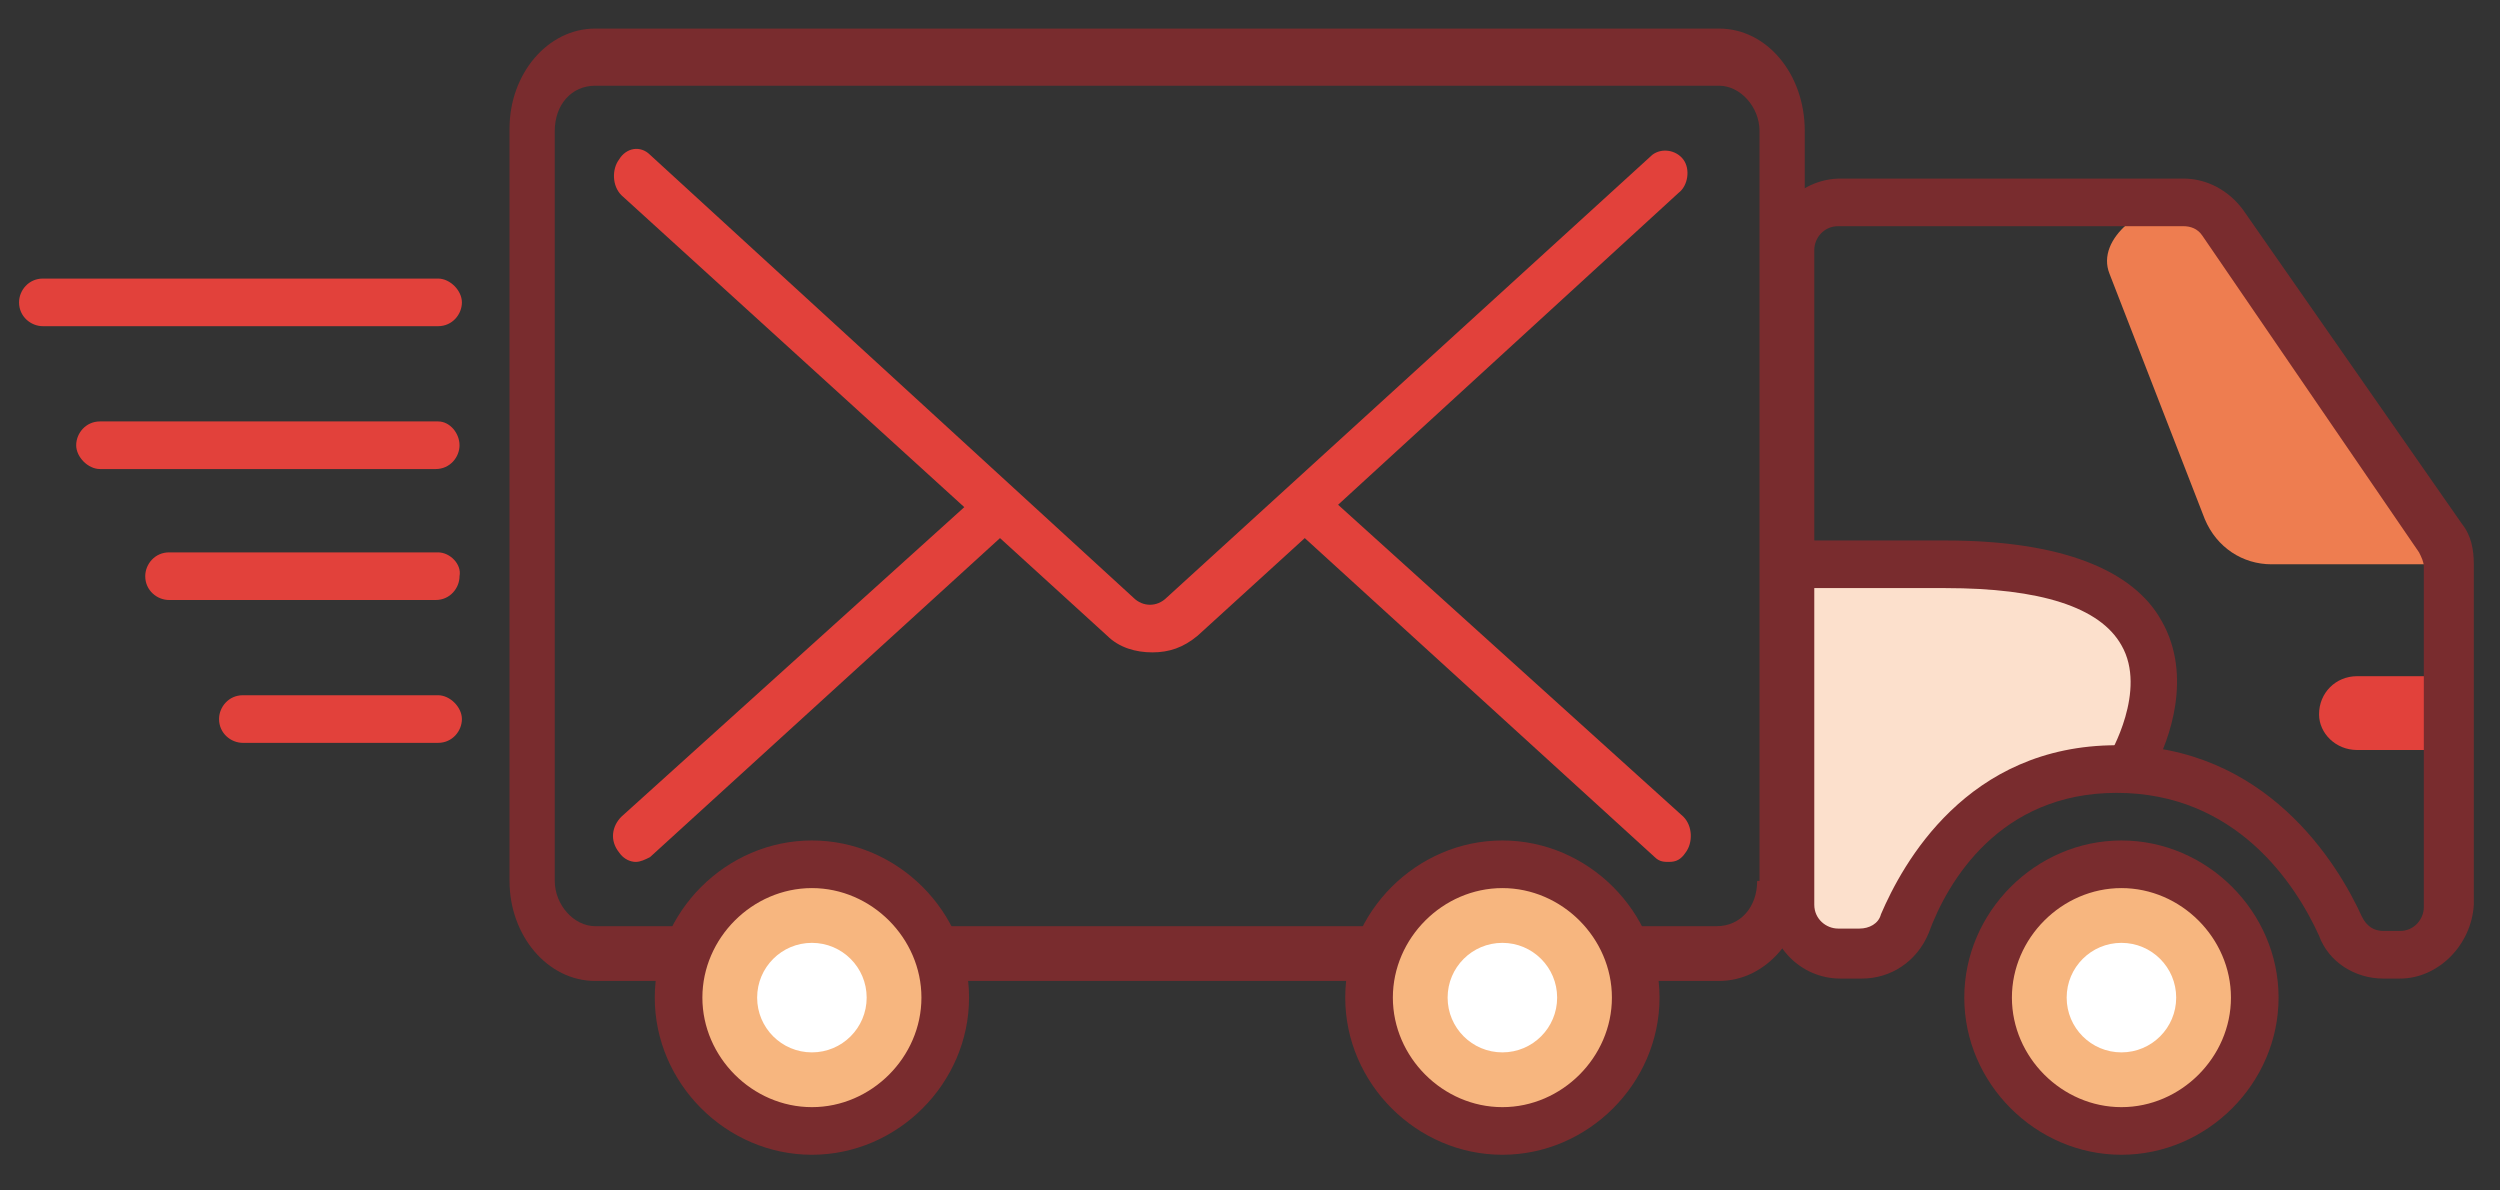 <?xml version="1.0" encoding="utf-8"?>
<!-- Generator: Adobe Illustrator 26.1.0, SVG Export Plug-In . SVG Version: 6.00 Build 0)  -->
<svg version="1.1" id="Calque_1" xmlns="http://www.w3.org/2000/svg" xmlns:xlink="http://www.w3.org/1999/xlink" x="0px" y="0px"
	 viewBox="0 0 105 50" style="enable-background:new 0 0 105 50;" xml:space="preserve">
<rect x="0" y="0" width="105" height="50" fill="#333333" stroke="none"/>
<style type="text/css">
	.st0{fill:#792C2E;}
	.st1{fill:#E2413B;}
	.st2{fill:#FCE0CC;}
	.st3{fill:#EE7D50;}
	.st4{fill:#F7B67F;}
	.st5{fill:#FFFFFF;}
</style>
<g>
	<path class="st0" d="M72.2,1.2H25c-2,0-3.6,1.9-3.6,4.2V37c0,2.3,1.6,4.2,3.6,4.2h47.2c2,0,3.6-1.9,3.6-4.2V5.5
		C75.8,3.1,74.2,1.2,72.2,1.2z M73.8,37c0,1.1-0.7,1.9-1.7,1.9H25c-0.9,0-1.7-0.9-1.7-1.9V5.5c0-1.1,0.7-1.9,1.7-1.9h47.2
		c0.9,0,1.7,0.9,1.7,1.9V37z"/>
	<path class="st1" d="M18.4,11.7H1.8c-0.6,0-1,0.5-1,1c0,0.6,0.5,1,1,1h16.6c0.6,0,1-0.5,1-1C19.4,12.2,18.9,11.7,18.4,11.7z"/>
	<path class="st1" d="M18.4,23.2H7.1c-0.6,0-1,0.5-1,1c0,0.6,0.5,1,1,1h11.2c0.6,0,1-0.5,1-1C19.4,23.7,18.9,23.2,18.4,23.2z"/>
	<path class="st1" d="M18.4,29.2h-8.2c-0.6,0-1,0.5-1,1c0,0.6,0.5,1,1,1h8.2c0.6,0,1-0.5,1-1C19.4,29.7,18.9,29.2,18.4,29.2z"/>
	<path class="st1" d="M70.7,6.7c-0.3-0.4-0.9-0.5-1.3-0.2L49,25.1c-0.4,0.4-1,0.4-1.4,0L27.3,6.5c-0.4-0.4-1-0.3-1.3,0.2
		c-0.3,0.4-0.3,1.1,0.1,1.5l14.4,13.1L26.1,34.3c-0.4,0.4-0.5,1-0.1,1.5c0.2,0.3,0.5,0.4,0.7,0.4c0.2,0,0.4-0.1,0.6-0.2L42,22.6
		l4.5,4.1c0.5,0.5,1.2,0.7,1.9,0.7c0.7,0,1.3-0.2,1.9-0.7l4.5-4.1l14.7,13.4c0.2,0.2,0.4,0.2,0.6,0.2c0.3,0,0.5-0.1,0.7-0.4
		c0.3-0.4,0.3-1.1-0.1-1.5L56.2,21.2L70.5,8.1C70.9,7.8,71,7.1,70.7,6.7z"/>
	<path class="st1" d="M18.4,17.7H4.2c-0.6,0-1,0.5-1,1s0.5,1,1,1h14.1c0.6,0,1-0.5,1-1S18.9,17.7,18.4,17.7z"/>
	<path class="st1" d="M99,31.5h3.8v-3.1H99c-0.9,0-1.6,0.7-1.6,1.6v0C97.4,30.8,98.1,31.5,99,31.5z"/>
	<path class="st2" d="M89.4,32.3c0,0,5.3-8.5-7.7-8.5c-6.5,0-6.5,0-6.5,0v14.3l1.1,2l2.2,0l2-2l2.6-3.9l4.6-1.9l1.8,0.1L89.4,32.3z"
		/>
	<path class="st0" d="M89.6,33.2C89.5,33.2,89.5,33.2,89.6,33.2l-0.2,0c-0.4,0-0.7-0.2-0.8-0.5c-0.2-0.3-0.1-0.7,0-1
		c0,0,1.6-2.7,0.5-4.6c-0.9-1.6-3.4-2.4-7.4-2.4h-6.5c-0.6,0-1-0.4-1-1s0.4-1,1-1h6.5c4.8,0,7.9,1.2,9.1,3.4c1.3,2.3,0.3,5-0.3,6.1
		c0,0,0,0,0,0.1C90.5,32.8,90.1,33.2,89.6,33.2z"/>
	<path class="st3" d="M88.6,11.5l4,10.3c0.5,1.2,1.6,1.9,2.8,1.9l7.4,0l-0.4-1.2L93.3,9.4l-1.7-0.9h0C90.1,8.5,88,10,88.6,11.5z"/>
	<path class="st0" d="M100.8,41.1h-0.7c-1.2,0-2.3-0.7-2.7-1.8c-1-2.2-3.5-6-8.5-6c-4.9,0-7.1,3.7-7.9,5.9c-0.5,1.2-1.6,1.9-2.8,1.9
		h-0.9c-1.7,0-3-1.4-3-3V10.5c0-1.7,1.4-3,3-3h14.4c1,0,1.9,0.5,2.5,1.3l9.2,13.2c0.4,0.5,0.5,1.1,0.5,1.7v14.3
		C103.8,39.7,102.4,41.1,100.8,41.1z M88.9,31.3c6.3,0,9.3,5,10.3,7.2c0.2,0.4,0.5,0.6,0.9,0.6h0.7c0.6,0,1-0.5,1-1V23.8
		c0-0.2-0.1-0.4-0.2-0.6L92.5,9.9c-0.2-0.3-0.5-0.4-0.8-0.4H77.2c-0.6,0-1,0.5-1,1v27.5c0,0.6,0.5,1,1,1h0.9c0.4,0,0.8-0.2,0.9-0.6
		C79.9,36.3,82.6,31.3,88.9,31.3z"/>
	<g>
		<circle class="st4" cx="89.1" cy="41.9" r="5.6"/>
		<path class="st0" d="M89.1,48.5c-3.6,0-6.6-3-6.6-6.6s3-6.6,6.6-6.6s6.6,3,6.6,6.6S92.7,48.5,89.1,48.5z M89.1,37.3
			c-2.5,0-4.6,2.1-4.6,4.6s2.1,4.6,4.6,4.6s4.6-2.1,4.6-4.6S91.6,37.3,89.1,37.3z"/>
	</g>
	<circle class="st5" cx="89.1" cy="41.9" r="2.3"/>
	<g>
		<circle class="st4" cx="63.1" cy="41.9" r="5.6"/>
		<path class="st0" d="M63.1,48.5c-3.6,0-6.6-3-6.6-6.6s3-6.6,6.6-6.6c3.6,0,6.6,3,6.6,6.6S66.7,48.5,63.1,48.5z M63.1,37.3
			c-2.5,0-4.6,2.1-4.6,4.6s2.1,4.6,4.6,4.6c2.5,0,4.6-2.1,4.6-4.6S65.6,37.3,63.1,37.3z"/>
	</g>
	<circle class="st5" cx="63.1" cy="41.9" r="2.3"/>
	<g>
		<circle class="st4" cx="34.1" cy="41.9" r="5.6"/>
		<path class="st0" d="M34.1,48.5c-3.6,0-6.6-3-6.6-6.6s3-6.6,6.6-6.6s6.6,3,6.6,6.6S37.7,48.5,34.1,48.5z M34.1,37.3
			c-2.5,0-4.6,2.1-4.6,4.6s2.1,4.6,4.6,4.6s4.6-2.1,4.6-4.6S36.6,37.3,34.1,37.3z"/>
	</g>
	<circle class="st5" cx="34.1" cy="41.9" r="2.3"/>
</g>
</svg>
